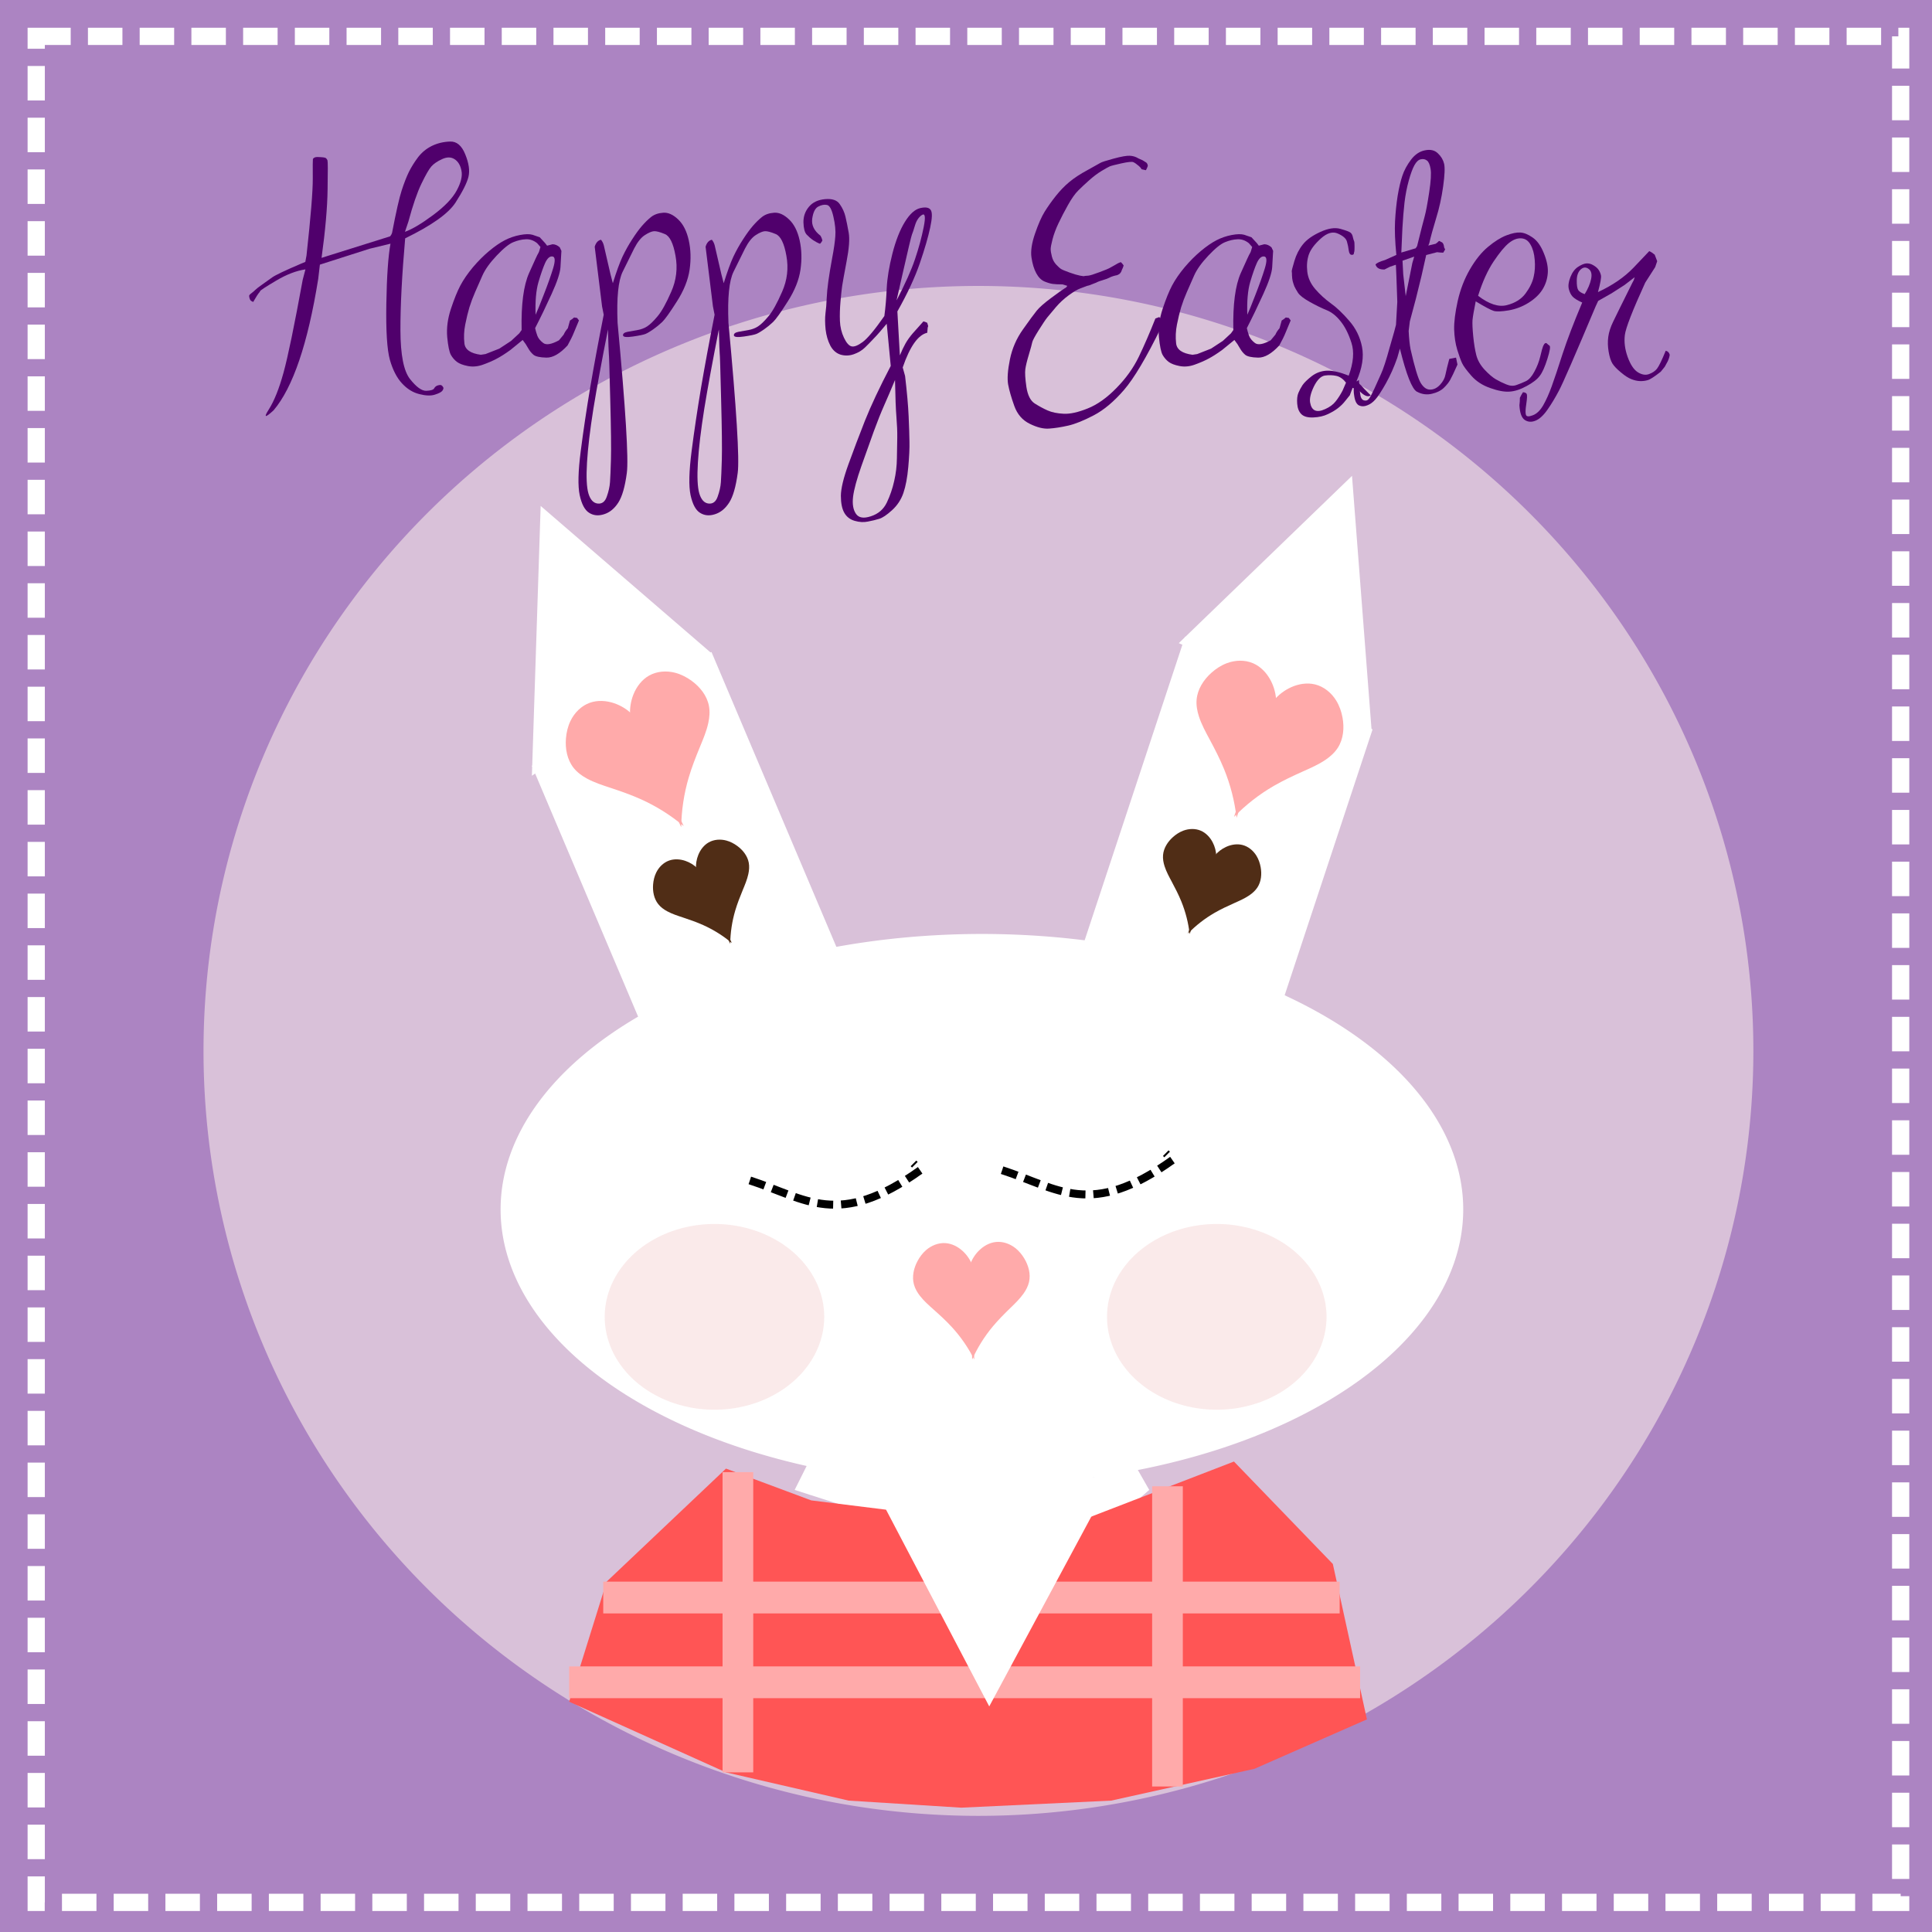 <?xml version="1.0" encoding="UTF-8" standalone="no"?>
<svg viewBox="0 0 450 450" xmlns="http://www.w3.org/2000/svg" xmlns:inkscape="http://www.inkscape.org/namespaces/inkscape">
<rect x="0" y="0" width="450" height="450" fill="#808080" stroke="none"/>
<defs>
<inkscape:path-effect/>
<linearGradient>
<stop offset="0" stop-color="#520" stop-opacity=".353"/>
<stop offset=".5" stop-color="#520" stop-opacity=".498"/>
<stop offset="1" stop-color="#520" stop-opacity="0"/>
</linearGradient>
<linearGradient gradientUnits="userSpaceOnUse" x1="738.748" x2="1609.805">
<stop offset="0" stop-color="#fff"/>
</linearGradient>
<linearGradient>
<stop offset="0" stop-color="#ff0707"/>
<stop offset="1" stop-color="#ad1a00"/>
</linearGradient>
</defs>
<g transform="translate(0,-602.36)">
<path d="m-1.487-1.94h454.913v456.4h-454.913z" fill="#ac84c2" transform="translate(0,602.36)"/>
<g transform="matrix(1.319,0,0,1.319,-133.454,246.596)">
<path d="m438.537,455.376a160.05,160.05 0 1,1 -320.1,0 160.05,160.05 0 1,1 320.1,0z" fill="#d9c1d9" transform="matrix(.855,0,0,.844,35.852,70.961)"/>
<path d="m-2.293,430.674h35.714v50h-35.714z" fill="#fff" transform="matrix(.888,-.563,.46,1.086,-.974,-64.044)"/>
<path d="m182.857,366.648 2.054-21.186 2.054-21.186 17.321,12.372 17.321,12.372-19.375,8.814z" fill="#fff" transform="matrix(.841,-.047,.045,1.12,24.821,4.662)"/>
<path d="m-2.293,430.674h35.714v50h-35.714z" fill="#fff" transform="matrix(.927,.459,-.375,1.134,474.077,-105.196)"/>
<path d="m182.857,366.648 2.054-21.186 2.054-21.186 17.321,12.372 17.321,12.372-19.375,8.814z" fill="#fff" transform="matrix(.576,.752,-.666,.77,448.202,-36.535)"/>
<g fill="#faa">
<g transform="matrix(.29,0,0,.29,42.808,120.514)">
<path d="m617.576,1017.534c-7.853-6.587-16.615-12.089-25.959-16.303-6.026-2.717-12.279-4.896-18.554-6.973-4.902-1.622-9.857-3.199-14.391-5.669-3.063-1.668-5.944-3.767-8.111-6.5-3.925-4.951-5.18-11.612-4.671-17.91 .298-3.688 1.163-7.351 2.77-10.684 2.387-4.952 6.535-9.161 11.705-11.028 4.742-1.713 10.063-1.381 14.838.237 4.226,1.431 8.115,3.848 11.269,7.004" fill="#faa"/>
<path d="m616.085,1018.218c.133-10.249 1.68-20.479 4.584-30.309 1.873-6.339 4.302-12.499 6.823-18.61 1.969-4.773 4.007-9.557 5.094-14.605 .735-3.41 1.024-6.962.367-10.388-1.19-6.205-5.42-11.502-10.524-15.226-2.989-2.181-6.33-3.915-9.904-4.872-5.31-1.422-11.206-1.025-15.995,1.674-4.392,2.476-7.612,6.725-9.502,11.399-1.673,4.137-2.379,8.66-2.046,13.11" fill="#faa"/>
</g>
</g>
<g fill="#502d16">
<g fill="#502d16" transform="matrix(.194,0,0,.194,110.605,238.853)">
<path d="m617.576,1017.534c-7.853-6.587-16.615-12.089-25.959-16.303-6.026-2.717-12.279-4.896-18.554-6.973-4.902-1.622-9.857-3.199-14.391-5.669-3.063-1.668-5.944-3.767-8.111-6.5-3.925-4.951-5.18-11.612-4.671-17.91 .298-3.688 1.163-7.351 2.77-10.684 2.387-4.952 6.535-9.161 11.705-11.028 4.742-1.713 10.063-1.381 14.838.237 4.226,1.431 8.115,3.848 11.269,7.004" fill="#502d16"/>
<path d="m616.085,1018.218c.133-10.249 1.68-20.479 4.584-30.309 1.873-6.339 4.302-12.499 6.823-18.61 1.969-4.773 4.007-9.557 5.094-14.605 .735-3.41 1.024-6.962.367-10.388-1.19-6.205-5.42-11.502-10.524-15.226-2.989-2.181-6.33-3.915-9.904-4.872-5.31-1.422-11.206-1.025-15.995,1.674-4.392,2.476-7.612,6.725-9.502,11.399-1.673,4.137-2.379,8.66-2.046,13.11" fill="#502d16"/>
</g>
</g>
<g fill="#faa">
<g transform="matrix(.211,.2,-.2,.211,392.735,75.921)">
<path d="m617.576,1017.534c-7.853-6.587-16.615-12.089-25.959-16.303-6.026-2.717-12.279-4.896-18.554-6.973-4.902-1.622-9.857-3.199-14.391-5.669-3.063-1.668-5.944-3.767-8.111-6.5-3.925-4.951-5.18-11.612-4.671-17.91 .298-3.688 1.163-7.351 2.77-10.684 2.387-4.952 6.535-9.161 11.705-11.028 4.742-1.713 10.063-1.381 14.838.237 4.226,1.431 8.115,3.848 11.269,7.004" fill="#faa"/>
<path d="m616.085,1018.218c.133-10.249 1.68-20.479 4.584-30.309 1.873-6.339 4.302-12.499 6.823-18.61 1.969-4.773 4.007-9.557 5.094-14.605 .735-3.41 1.024-6.962.367-10.388-1.19-6.205-5.42-11.502-10.524-15.226-2.989-2.181-6.33-3.915-9.904-4.872-5.31-1.422-11.206-1.025-15.995,1.674-4.392,2.476-7.612,6.725-9.502,11.399-1.673,4.137-2.379,8.66-2.046,13.11" fill="#faa"/>
</g>
</g>
<g fill="#502d16">
<g fill="#502d16" transform="matrix(.141,.134,-.134,.141,360.529,208.448)">
<path d="m617.576,1017.534c-7.853-6.587-16.615-12.089-25.959-16.303-6.026-2.717-12.279-4.896-18.554-6.973-4.902-1.622-9.857-3.199-14.391-5.669-3.063-1.668-5.944-3.767-8.111-6.5-3.925-4.951-5.18-11.612-4.671-17.91 .298-3.688 1.163-7.351 2.77-10.684 2.387-4.952 6.535-9.161 11.705-11.028 4.742-1.713 10.063-1.381 14.838.237 4.226,1.431 8.115,3.848 11.269,7.004" fill="#502d16"/>
<path d="m616.085,1018.218c.133-10.249 1.68-20.479 4.584-30.309 1.873-6.339 4.302-12.499 6.823-18.61 1.969-4.773 4.007-9.557 5.094-14.605 .735-3.41 1.024-6.962.367-10.388-1.19-6.205-5.42-11.502-10.524-15.226-2.989-2.181-6.33-3.915-9.904-4.872-5.31-1.422-11.206-1.025-15.995,1.674-4.392,2.476-7.612,6.725-9.502,11.399-1.673,4.137-2.379,8.66-2.046,13.11" fill="#502d16"/>
</g>
</g>
<path d="m354.286,469.505a95.714,71.429 0 1,1 -191.429,0 95.714,71.429 0 1,1 191.429,0z" fill="#fff" transform="matrix(.888,0,0,.681,44.96,163.559)"/>
<g fill="#faa">
<g transform="matrix(.206,.089,-.089,.206,236.554,245.218)">
<path d="m617.576,1017.534c-7.853-6.587-16.615-12.089-25.959-16.303-6.026-2.717-12.279-4.896-18.554-6.973-4.902-1.622-9.857-3.199-14.391-5.669-3.063-1.668-5.944-3.767-8.111-6.5-3.925-4.951-5.18-11.612-4.671-17.91 .298-3.688 1.163-7.351 2.77-10.684 2.387-4.952 6.535-9.161 11.705-11.028 4.742-1.713 10.063-1.381 14.838.237 4.226,1.431 8.115,3.848 11.269,7.004" fill="#faa"/>
<path d="m616.085,1018.218c.133-10.249 1.68-20.479 4.584-30.309 1.873-6.339 4.302-12.499 6.823-18.61 1.969-4.773 4.007-9.557 5.094-14.605 .735-3.41 1.024-6.962.367-10.388-1.19-6.205-5.42-11.502-10.524-15.226-2.989-2.181-6.33-3.915-9.904-4.872-5.31-1.422-11.206-1.025-15.995,1.674-4.392,2.476-7.612,6.725-9.502,11.399-1.673,4.137-2.379,8.66-2.046,13.11" fill="#faa"/>
</g>
</g>
<path d="m233.591,478.171c9.962,3.227 15.601,8.585 30.102-1.806l-1.204-1.204" fill="none" stroke="#000" stroke-dasharray="2.8, 1.4" stroke-miterlimit="5.6" stroke-width="1.4"/>
<path d="m278.141,476.365c9.962,3.227 15.601,8.585 30.102-1.806l-1.204-1.204" fill="none" stroke="#000" stroke-dasharray="2.8, 1.4" stroke-miterlimit="5.6" stroke-width="1.4"/>
<path d="m-190.82,423.997a19.38,16.399 0 1,1 -38.76,0 19.38,16.399 0 1,1 38.76,0z" fill="#f4d7d7" opacity=".539" transform="translate(526.246,78.266)"/>
<path d="m-190.82,423.997a19.38,16.399 0 1,1 -38.76,0 19.38,16.399 0 1,1 38.76,0z" fill="#f4d7d7" opacity=".539" transform="translate(437.545,78.266)"/>
<path d="m244.488,526.861-2.982,5.963 20.871,6.709 35.779-1.491 5.963-5.218-2.982-5.218-11.926,5.218z" fill="#fff"/>
<path d="m229.376,529.059-21.071,19.959-6.622,21.207 27.694,12.474 21.673,4.99 19.867,1.247 26.49-1.247 25.286-5.614 19.867-8.732-6.02-27.444-17.459-18.088-30.704,11.851-12.041,24.949-16.857-28.068-15.051-1.871z" fill="#f55"/>
<path d="m228.774,529.683h5.418v53.016h-5.418z" fill="#faa"/>
<path d="m304.631,532.178h5.418v53.016h-5.418z" fill="#faa"/>
<path d="m549.018-337.743h5.614v130.04h-5.614z" fill="#faa" transform="matrix(0,1,-1,0,0,0)"/>
<path d="m563.987-341.355h5.614v139.673h-5.614z" fill="#faa" transform="matrix(0,1,-1,0,0,0)"/>
<path d="m262.489,558.691-12.425-16.306-12.425-16.306 20.334-2.607 20.334-2.607-7.909,18.913z" fill="#fff" transform="matrix(1.049,.166,-.136,1.138,76.498,-108.312)"/>
</g>
<g fill="#50006c" font-family="MA Sexy" font-size="56.508" letter-spacing="0" word-spacing="0">
<path d="m94.373,657.873c-.754,8.59-1.122,15.737-1.104,21.439s.763,9.482 2.235,11.34 2.732,2.768 3.78,2.732 1.665-.23 1.849-.579 .478-.579.883-.69 .681-.11.828,0c.166.11.294.258.386.441 .11.184.055.441-.166.773s-.8.644-1.738.938c-.92.313-2.134.276-3.642-.11-1.508-.368-2.86-1.205-4.056-2.511-1.196-1.288-2.134-3.109-2.814-5.463-.662-2.373-.938-6.742-.828-13.106 .11-6.383.432-11.037.966-13.961l-4.884,1.186-11.561,3.697-.386,3.311c-2.428,15.12-5.895,25.329-10.402,30.627-1.987,1.821-2.355,1.747-1.104-.221s2.391-4.819 3.421-8.553 2.52-10.945 4.47-21.632l.635-2.428c-2.134.313-4.406,1.186-6.815,2.621-2.391,1.416-3.633,2.226-3.725,2.428-.074.184-.184.34-.331.469-.129.129-.561.819-1.297,2.069-.276-.11-.478-.23-.607-.359-.11-.129-.202-.34-.276-.635s-.074-.497 0-.607 .258-.276.552-.497 .57-.46.828-.717 .791-.671 1.6-1.242c.828-.57 1.6-1.122 2.318-1.656 .736-.533 2.998-1.609 6.788-3.228l.938-.386 .276-1.49c.993-9.032 1.481-15.001 1.462-17.907-.018-2.925-.009-4.442.028-4.553s.129-.211.276-.304c.166-.092.331-.147.497-.166 .184-.018.579-.009 1.186.028s.975.12 1.104.248c.147.129.258.294.331.497 .092.202.101,2.437.028,6.705-.055,4.268-.524,9.602-1.407,16.003l1.462-.469 14.513-4.553c.202-.239.349-.497.441-.773 .938-4.893 1.683-8.186 2.235-9.878 .552-1.711 1.113-3.155 1.683-4.332 .589-1.177 1.306-2.327 2.152-3.449 .865-1.122 1.931-1.996 3.201-2.621s2.676-.966 4.222-1.021c1.545-.073 2.732.92 3.559,2.98 .846,2.06 1.094,3.808.745,5.242-.35,1.416-1.352,3.412-3.008,5.987-1.656,2.557-5.564,5.334-11.727,8.333m.745-3.89-.8,2.373c1.692-.607 3.872-1.904 6.539-3.89 2.686-1.987 4.525-3.9 5.518-5.739s1.361-3.375 1.104-4.608c-.239-1.251-.773-2.143-1.6-2.676-.809-.533-1.775-.543-2.897-.028-1.122.515-1.959,1.085-2.511,1.711s-1.324,1.968-2.318,4.028-2.005,5.003-3.035,8.829" fill="#50006c"/>
<path d="m124.034,657.045 1.683.579 1.269,1.38 .441.579 1.269-.331c.589,3e-005 1.15.239 1.683.717l.386.828-.055.883c-.018.607-.074,1.582-.166,2.925s-.782,3.421-2.069,6.236c-1.269,2.796-2.548,5.445-3.835,7.946 .129.589.303,1.186.524,1.793 .221.589.681,1.15 1.38,1.683 .699.515 1.913.304 3.642-.635l1.104-1.324c.221-.515.543-1.012.966-1.49l.497-1.793c.313-.184.635-.423.966-.717l.69.11 .441.579-1.104,2.649c-.202.515-.442,1.048-.717,1.6l-.828,1.573c-1.784,1.931-3.431,2.879-4.939,2.842s-2.511-.258-3.008-.662c-.478-.405-.892-.92-1.242-1.545-.35-.644-.773-1.278-1.269-1.904l-2.842,2.318c-1.214.883-2.299,1.573-3.256,2.069-.938.497-2.005.957-3.201,1.38s-2.355.524-3.477.304-1.968-.543-2.538-.966c-.57-.441-1.039-.984-1.407-1.628-.368-.662-.653-2.042-.855-4.139-.184-2.097.101-4.286.855-6.567s1.49-4.102 2.207-5.463c.736-1.38 1.711-2.796 2.925-4.249 1.232-1.453 2.502-2.722 3.808-3.808s2.511-1.913 3.615-2.483 2.281-.975 3.532-1.214 2.226-.257 2.925-.055m-12.058,27.951 1.104-.166 3.228-1.269 2.732-1.793 1.904-1.766c.166-.221.349-.478.552-.773-.129-5.96.451-10.384 1.738-13.272s1.996-4.415 2.125-4.58 .303-.662.524-1.49l-.166-.193-.607-.69c-.828-.662-1.711-.966-2.649-.911-.92.037-1.876.258-2.87.662-.993.386-2.29,1.426-3.89,3.118s-2.713,3.247-3.339,4.663c-.607,1.398-1.177,2.695-1.711,3.89-.515,1.177-.957,2.355-1.324,3.532-.349,1.177-.671,2.511-.966,4.001-.294,1.472-.359,2.934-.193,4.387s1.435,2.336 3.808,2.649m12.775-9.326c.331-.681.956-2.217 1.876-4.608 .938-2.391 1.674-4.461 2.207-6.208 .533-1.766.478-2.686-.166-2.759-.625-.074-1.186.423-1.683,1.49-.478,1.067-1.003,2.566-1.573,4.497-.552,1.913-.773,4.442-.662,7.588" fill="#50006c"/>
<path d="m143.845,677.546c1.876,20.124 2.594,31.786 2.152,34.987-.423,3.201-1.085,5.5-1.987,6.898s-2.005,2.299-3.311,2.704c-1.306.423-2.465.313-3.477-.331-1.012-.625-1.747-2.005-2.207-4.139-.441-2.115-.359-5.528.248-10.237s1.343-9.648 2.207-14.817c.883-5.169 1.931-10.816 3.145-16.941l-.386-1.959-1.711-13.879c.276-.938.763-1.481 1.462-1.628 .313.368.533.809.662,1.324l1.545,6.677 .552,2.125c.828-2.667 1.573-4.718 2.235-6.153 .681-1.435 1.435-2.787 2.263-4.056 .828-1.288 1.591-2.336 2.29-3.145 .717-.828 1.435-1.527 2.152-2.097 .736-.57 1.665-.892 2.787-.966 1.14-.092 2.299.423 3.477,1.545 1.177,1.104 2.005,2.732 2.483,4.884s.543,4.433.193,6.843c-.35,2.391-1.343,4.865-2.98,7.422-1.619,2.557-2.759,4.148-3.421,4.773s-1.361,1.196-2.097,1.711-1.324.865-1.766,1.048-1.416.386-2.925.607-2.281.129-2.318-.276 .331-.681 1.104-.828c.791-.147 1.564-.285 2.318-.414 .773-.129 1.499-.405 2.18-.828 .681-.441 1.49-1.223 2.428-2.345 .957-1.122 2.023-3.035 3.201-5.739 1.196-2.704 1.527-5.5.993-8.388-.515-2.906-1.343-4.589-2.483-5.049-1.14-.478-1.987-.699-2.538-.662-.533.037-1.242.34-2.125.911s-1.711,1.61-2.483,3.118c-.754,1.508-1.646,3.311-2.676,5.408s-1.426,6.061-1.186,11.892m-2.235,1.545c-1.453,7.339-2.584,13.492-3.394,18.459-.791,4.985-1.288,9.16-1.49,12.527s-.092,5.776.331,7.229c.441,1.453 1.159,2.235 2.152,2.345 1.012.11 1.72-.432 2.125-1.628 .423-1.177.671-2.29.745-3.339 .074-1.03.147-2.787.221-5.27s.018-7.174-.166-14.072c-.166-6.88-.276-10.439-.331-10.678-.037-.258-.101-2.115-.193-5.574" fill="#50006c"/>
<path d="m169.671,677.546c1.876,20.124 2.594,31.786 2.152,34.987-.423,3.201-1.085,5.5-1.987,6.898s-2.005,2.299-3.311,2.704c-1.306.423-2.465.313-3.477-.331-1.012-.625-1.747-2.005-2.207-4.139-.441-2.115-.359-5.528.248-10.237s1.343-9.648 2.207-14.817c.883-5.169 1.931-10.816 3.145-16.941l-.386-1.959-1.711-13.879c.276-.938.763-1.481 1.462-1.628 .313.368.533.809.662,1.324l1.545,6.677 .552,2.125c.828-2.667 1.573-4.718 2.235-6.153 .681-1.435 1.435-2.787 2.263-4.056 .828-1.288 1.591-2.336 2.29-3.145 .717-.828 1.435-1.527 2.152-2.097 .736-.57 1.665-.892 2.787-.966 1.14-.092 2.299.423 3.477,1.545 1.177,1.104 2.005,2.732 2.483,4.884s.543,4.433.193,6.843c-.35,2.391-1.343,4.865-2.98,7.422-1.619,2.557-2.759,4.148-3.421,4.773s-1.361,1.196-2.097,1.711-1.324.865-1.766,1.048-1.416.386-2.925.607-2.281.129-2.318-.276 .331-.681 1.104-.828c.791-.147 1.564-.285 2.318-.414 .773-.129 1.499-.405 2.18-.828 .681-.441 1.49-1.223 2.428-2.345 .957-1.122 2.023-3.035 3.201-5.739 1.196-2.704 1.527-5.5.993-8.388-.515-2.906-1.343-4.589-2.483-5.049-1.14-.478-1.987-.699-2.538-.662-.533.037-1.242.34-2.125.911s-1.711,1.61-2.483,3.118c-.754,1.508-1.646,3.311-2.676,5.408s-1.426,6.061-1.186,11.892m-2.235,1.545c-1.453,7.339-2.584,13.492-3.394,18.459-.791,4.985-1.288,9.16-1.49,12.527s-.092,5.776.331,7.229c.441,1.453 1.159,2.235 2.152,2.345 1.012.11 1.72-.432 2.125-1.628 .423-1.177.671-2.29.745-3.339 .074-1.03.147-2.787.221-5.27s.018-7.174-.166-14.072c-.166-6.88-.276-10.439-.331-10.678-.037-.258-.101-2.115-.193-5.574" fill="#50006c"/>
<path d="m205.982,675.973c.276-2.023.46-4.185.552-6.484 .11-2.318.552-5.003 1.324-8.057 .791-3.072 1.757-5.528 2.897-7.367 1.14-1.858 2.327-2.934 3.559-3.228 1.251-.294 2.069-.156 2.456.414 .405.552.368,1.922-.11,4.111-.46,2.171-1.26,4.93-2.401,8.278-1.14,3.329-2.888,7.082-5.242,11.257 .055.662.248,4.074.579,10.237 .46-1.104.901-2.033 1.324-2.787 .441-.773.993-1.545 1.656-2.318 .681-.773 1.518-1.711 2.511-2.814 .294.074.589.184.883.331l.221.773-.11.331-.11,1.214c-2.134.497-4.038,3.191-5.712,8.084l.552,1.987c.441,3.752.717,6.88.828,9.381s.175,4.488.193,5.96c.037,1.472-.055,3.431-.276,5.877s-.598,4.451-1.131,6.015-1.416,2.906-2.649,4.028-2.235,1.793-3.008,2.014c-.773.239-1.646.451-2.621.635-.957.202-1.977.147-3.063-.166s-1.895-.938-2.428-1.876-.8-2.263-.8-3.973c.018-1.692.607-4.139 1.766-7.339s2.437-6.576 3.835-10.126c1.416-3.55 3.421-7.809 6.015-12.775l-.938-9.823c-1.306,1.564-2.088,2.474-2.345,2.732-.239.239-.579.598-1.021,1.076s-1.012,1.058-1.711,1.738c-.681.662-1.536,1.177-2.566,1.545s-2.06.405-3.09.11c-1.012-.313-1.812-1.012-2.4-2.097-.57-1.104-.938-2.364-1.104-3.78-.147-1.435-.156-2.686-.028-3.752 .147-1.085.239-2.226.276-3.421 .055-1.214.184-2.557.386-4.028s.497-3.256.883-5.353c.405-2.115.653-3.826.745-5.132 .11-1.306-.037-2.824-.441-4.553-.386-1.729-.892-2.649-1.518-2.759-.607-.129-1.278,3e-005-2.014.386-.717.368-1.186,1.306-1.407,2.814-.202,1.508.441,2.833 1.931,3.973 .202.331.349.699.441,1.104-.11.258-.294.515-.552.773-.533-.202-1.076-.487-1.628-.855-.552-.386-1.058-.828-1.518-1.324-.441-.515-.681-1.453-.717-2.814-.018-1.38.405-2.584 1.269-3.615 .865-1.048 2.125-1.646 3.78-1.793s2.796.248 3.421,1.186c.644.92 1.085,1.895 1.324,2.925 .239,1.012.487,2.244.745,3.697 .258,1.435.092,3.679-.497,6.732-.57,3.035-.911,4.921-1.021,5.656s-.239,1.931-.386,3.587-.193,3.182-.138,4.58 .368,2.704.938,3.918c.57,1.196 1.159,1.867 1.766,2.014s1.462-.184 2.566-.993c1.122-.809 2.814-2.833 5.077-6.07m4.139-9.354-1.297,5.712c2.023-3.881 3.458-7.091 4.304-9.63 .865-2.557 1.536-5.031 2.014-7.422s.34-3.339-.414-2.842c-.736.497-1.269,1.297-1.6,2.4s-.57,1.821-.717,2.152-.911,3.541-2.29,9.63m-1.656,24.253c-.957,2.299-1.803,4.277-2.538,5.932s-1.536,3.661-2.4,6.015c-.846,2.373-1.812,5.077-2.897,8.112-1.067,3.035-1.711,5.408-1.931,7.119-.202,1.711.018,3.035.662,3.973 .644.956 1.812,1.15 3.504.579 1.711-.552 2.943-1.619 3.697-3.201s1.324-3.247 1.711-4.994c.405-1.748.616-3.523.635-5.325 .037-1.803.064-3.412.083-4.829 .018-1.398-.046-2.98-.193-4.746s-.258-4.645-.331-8.636" fill="#50006c"/>
<path d="m265.139,639.249 .993.441 .883.552c.202.202.313.46.331.773-.11.331-.258.662-.441.993l-.993-.221c-.147-.276-.368-.533-.662-.773-.515-.441-.938-.736-1.269-.883s-1.251-.055-2.759.276-2.428.57-2.759.717-.957.497-1.876,1.048-1.876,1.269-2.87,2.152-1.858,1.692-2.594,2.428-1.527,1.858-2.373,3.366-1.582,2.925-2.207,4.249-1.085,2.557-1.38,3.697-.441,1.913-.441,2.318 .092.975.276,1.711 .515,1.361.993,1.876 .865.865 1.159,1.048 .957.46 1.987.828 1.839.607 2.428.717 .92.147.993.11 .147-.055.221-.055 .313-.018.717-.055 1.288-.313 2.649-.828 2.106-.819 2.235-.911c.147-.092.313-.184.497-.276 .202-.092.451-.23.745-.414s.515-.313.662-.386c.147-.092.405-.202.773-.331 .239.202.46.46.662.773-.092.35-.239.717-.441,1.104-.074.331-.258.625-.552.883-.258.166-.469.267-.635.304-.166.018-.432.083-.8.193s-.681.239-.938.386-.754.331-1.49.552-1.177.377-1.324.469-.313.166-.497.221-.441.156-.773.304-.589.239-.773.276c-.166.018-.35.074-.552.166-.184.074-.625.239-1.324.497s-1.6.791-2.704,1.6-2.097,1.729-2.98,2.759-1.545,1.821-1.987,2.373-1.122,1.564-2.042,3.035-1.416,2.41-1.49,2.814-.331,1.343-.773,2.814-.717,2.612-.828,3.421-.028,2.18.248,4.111c.294,1.931.938,3.219 1.931,3.863 1.012.644 2.014,1.186 3.008,1.628s2.244.699 3.752.773 3.375-.34 5.601-1.242c2.226-.883 4.451-2.465 6.677-4.746 2.226-2.263 3.964-4.691 5.215-7.284s2.538-5.564 3.863-8.912l.883-.331c.239.166.46.386.662.662l.331,1.104-.552.662c-3.421,6.99-6.3,11.837-8.636,14.541s-4.681,4.672-7.036,5.905-4.341,2.033-5.96,2.401-3.09.598-4.415.69c-1.306.11-2.814-.258-4.525-1.104-1.711-.828-2.916-2.217-3.615-4.166s-1.177-3.615-1.435-4.994c-.239-1.361-.101-3.311.414-5.849s1.527-4.865 3.035-6.981c1.508-2.134 2.575-3.587 3.201-4.36s1.729-1.747 3.311-2.925 2.667-1.95 3.256-2.318c.239-.092.423-.276.552-.552l-1.104-.331c-.938,2e-005-1.692-.037-2.263-.11-.552-.074-1.205-.267-1.959-.579-.754-.331-1.389-.975-1.904-1.931s-.883-2.171-1.104-3.642 .055-3.329.828-5.574 1.527-3.955 2.263-5.132 1.591-2.382 2.566-3.615c.993-1.251 2.042-2.336 3.145-3.256 1.122-.938 2.538-1.867 4.249-2.787 1.711-.938 2.713-1.499 3.008-1.683s1.324-.515 3.09-.993 3.017-.699 3.752-.662 1.398.239 1.987.607" fill="#50006c"/>
<path d="m289.806,657.045 1.683.579 1.269,1.38 .441.579 1.269-.331c.589,3e-005 1.15.239 1.683.717l.386.828-.055.883c-.018.607-.074,1.582-.166,2.925s-.782,3.421-2.069,6.236c-1.269,2.796-2.548,5.445-3.835,7.946 .129.589.303,1.186.524,1.793 .221.589.681,1.15 1.38,1.683 .699.515 1.913.304 3.642-.635l1.104-1.324c.221-.515.543-1.012.966-1.49l.497-1.793c.313-.184.635-.423.966-.717l.69.11 .441.579-1.104,2.649c-.202.515-.442,1.048-.717,1.6l-.828,1.573c-1.784,1.931-3.431,2.879-4.939,2.842s-2.511-.258-3.008-.662c-.478-.405-.892-.92-1.242-1.545-.35-.644-.773-1.278-1.269-1.904l-2.842,2.318c-1.214.883-2.299,1.573-3.256,2.069-.938.497-2.005.957-3.201,1.38s-2.355.524-3.477.304-1.968-.543-2.538-.966c-.57-.441-1.039-.984-1.407-1.628-.368-.662-.653-2.042-.855-4.139-.184-2.097.101-4.286.855-6.567s1.49-4.102 2.207-5.463c.736-1.38 1.711-2.796 2.925-4.249 1.232-1.453 2.502-2.722 3.808-3.808s2.511-1.913 3.615-2.483 2.281-.975 3.532-1.214 2.226-.257 2.925-.055m-12.058,27.951 1.104-.166 3.228-1.269 2.732-1.793 1.904-1.766c.166-.221.349-.478.552-.773-.129-5.96.451-10.384 1.738-13.272s1.996-4.415 2.125-4.58 .303-.662.524-1.49l-.166-.193-.607-.69c-.828-.662-1.711-.966-2.649-.911-.92.037-1.876.258-2.87.662-.993.386-2.29,1.426-3.89,3.118s-2.713,3.247-3.339,4.663c-.607,1.398-1.177,2.695-1.711,3.89-.515,1.177-.957,2.355-1.324,3.532-.349,1.177-.671,2.511-.966,4.001-.294,1.472-.359,2.934-.193,4.387s1.435,2.336 3.808,2.649m12.775-9.326c.331-.681.956-2.217 1.876-4.608 .938-2.391 1.674-4.461 2.207-6.208 .533-1.766.478-2.686-.166-2.759-.625-.074-1.186.423-1.683,1.49-.478,1.067-1.003,2.566-1.573,4.497-.552,1.913-.773,4.442-.662,7.588" fill="#50006c"/>
<path d="m315.963,691.121 1.131,1.076c.221.294.947,1.048 2.18,2.263-.662.46-1.554.101-2.676-1.076l-1.545-.69-.662,1.738c-.368.46-.754.938-1.159,1.435-.405.515-.92,1.021-1.545,1.518s-1.426.975-2.401,1.435c-.957.46-2.088.717-3.394.773s-2.244-.212-2.814-.8c-.552-.57-.865-1.38-.938-2.428-.074-1.03.018-1.858.276-2.483s.579-1.232.966-1.821c.405-.589 1.122-1.288 2.152-2.097 1.048-.791 2.235-1.214 3.559-1.269 1.324-.037 3.007.349 5.049,1.159 1.104-3.017 1.315-5.564.635-7.643-.662-2.079-1.499-3.743-2.511-4.994-.993-1.269-2.088-2.143-3.283-2.621-1.177-.478-2.474-1.113-3.89-1.904s-2.336-1.499-2.759-2.125c-.405-.644-.69-1.15-.855-1.518-.147-.386-.276-.782-.386-1.186-.092-.405-.147-.846-.166-1.324 0-.497-.018-.809-.055-.938-.037-.147.166-.957.607-2.428 .441-1.49 1.104-2.787 1.987-3.89s2.235-2.069 4.056-2.897c1.839-.846 3.403-1.085 4.691-.717 1.306.368 2.088.662 2.345.883 .276.221.46.57.552,1.048 .11.46.202.763.276.911 .074.129.11.552.11,1.269-2e-005,.699-.018,1.095-.055,1.186-.037.074-.074.23-.11.469-.037.221-.221.313-.552.276s-.543-.377-.635-1.021c-.074-.662-.212-1.343-.414-2.042-.184-.717-.883-1.343-2.097-1.876-1.196-.552-2.52-.175-3.973,1.131s-2.391,2.557-2.814,3.752c-.405,1.196-.524,2.52-.359,3.973s.782,2.805 1.849,4.056c1.085,1.251 2.29,2.355 3.615,3.311 1.324.938 2.75,2.29 4.277,4.056 1.545,1.747 2.548,3.78 3.008,6.098s.037,4.976-1.269,7.974m-3.256,2.207 .8-1.849c-.681-.865-1.435-1.389-2.263-1.573s-1.711-.212-2.649-.083c-.938.147-1.793.993-2.566,2.538-.754,1.564-1.048,2.814-.883,3.752 .166.957.533,1.564 1.104,1.821 .589.276 1.398.175 2.428-.304 1.03-.46 1.821-1.039 2.373-1.738 .57-.699 1.122-1.554 1.656-2.566" fill="#50006c"/>
<path d="m332.905,659.004-.221.552 1.711-.414c.258-.166.515-.386.773-.662 .166.018.313.092.441.221 .423.074.681.515.773,1.324l.221.441-.441.745c-.423,2e-005-.901-.037-1.435-.11l-2.538.662-1.104,4.911c-.809,3.44-1.711,6.953-2.704,10.54l-.276,2.235c.092,1.803.239,3.219.441,4.249 .957,4.212 1.747,6.834 2.373,7.864 .644,1.048 1.38,1.564 2.207,1.545 .828,0 1.591-.377 2.29-1.131s1.122-1.554 1.269-2.401c.166-.828.46-2.033.883-3.615 .625-.11 1.15-.212 1.573-.304l.331,1.628c-.809,1.821-1.38,3.017-1.711,3.587-.313.57-.8,1.177-1.462,1.821s-1.582,1.104-2.759,1.38c-1.177.294-2.345.138-3.504-.469-1.14-.607-2.465-3.955-3.973-10.043l-.607,2.125c-.754,2.171-1.637,4.157-2.649,5.96s-1.821,3.044-2.428,3.725c-.589.681-1.232,1.15-1.931,1.407-.681.276-1.306.285-1.876.028s-.947-.966-1.131-2.125c-.202-1.14-.184-2.005.055-2.594 .221-.589.561-.993 1.021-1.214 .074,1.104.166,2.134.276,3.09 .092.975.395,1.527.911,1.656s.92-.028 1.214-.469c.313-.441.717-1.205 1.214-2.29s1.002-2.207 1.518-3.366c.533-1.14 1.205-3.191 2.014-6.153l1.048-3.642 .441-1.683 .304-5.353c-.166-5.003-.276-7.882-.331-8.636l-1.324.441-1.324.662c-1.177.037-1.876-.359-2.097-1.186 .294-.331 1.03-.671 2.207-1.021l2.649-1.186c-.313-3.164-.414-5.776-.304-7.836 .11-2.079.313-4.056.607-5.932 .313-1.876.681-3.44 1.104-4.691 .423-1.269 1.094-2.511 2.014-3.725s2.005-1.941 3.256-2.18c1.251-.257 2.244-.028 2.98.69 .754.699 1.242,1.508 1.462,2.428 .221.901.147,2.667-.221,5.298s-.911,5.095-1.628,7.395c-.699,2.281-1.232,4.222-1.6,5.822m-6.512,2.18 3.339-.993 .331-.497c.883-3.569 1.472-5.877 1.766-6.926 .294-1.067.644-2.925 1.048-5.574s.515-4.479.331-5.491c-.166-1.012-.451-1.665-.855-1.959-.405-.313-.883-.405-1.435-.276-.533.11-1.021.561-1.462,1.352s-.883,1.987-1.324,3.587c-.441,1.582-.773,3.274-.993,5.077-.202,1.784-.368,3.808-.497,6.07-.11,2.263-.193,4.139-.248,5.629m.276,1.904 .166,3.145 .579,5.104 1.545-7.726 .441-1.49-2.732.966" fill="#50006c"/>
<path d="m343.721,672.552c-.423,2.115-.671,3.569-.745,4.36-.055.791 0,2.042.166,3.752s.405,3.182.717,4.415c.313,1.214.966,2.354 1.959,3.421 .993,1.048 1.858,1.784 2.594,2.207 .754.441 1.564.837 2.428,1.186 .865.368 1.665.414 2.4.138 .736-.258 1.453-.552 2.152-.883 .717-.331 1.38-1.067 1.987-2.207 .625-1.14 1.085-2.327 1.38-3.559 .294-1.251.515-2.051.662-2.401s.303-.57.469-.662c.184-.092.331-.064.441.083 .129.129.322.285.579.469s.092,1.214-.497,3.09-1.186,3.201-1.793,3.973c-.589.791-1.6,1.573-3.035,2.345-1.435.791-2.759,1.223-3.973,1.297-1.196.092-2.695-.184-4.497-.828-1.803-.625-3.265-1.573-4.387-2.842s-1.849-2.253-2.18-2.952c-.331-.717-.708-1.766-1.131-3.145-.423-1.398-.662-2.971-.717-4.718-.037-1.747.239-3.955.828-6.622 .607-2.686 1.554-5.141 2.842-7.367s2.695-3.973 4.222-5.242c1.545-1.288 2.971-2.18 4.277-2.676s2.382-.717 3.228-.662c.865.037 1.821.423 2.87,1.159 1.067.717 1.95,1.959 2.649,3.725 .717,1.766 1.012,3.32.883,4.663-.11,1.343-.524,2.594-1.242,3.752-.717,1.14-1.793,2.161-3.228,3.063-1.416.883-2.952,1.472-4.608,1.766-1.637.276-2.796.322-3.477.138-.681-.202-2.088-.947-4.222-2.235m.552-1.297c2.538,1.95 4.773,2.676 6.705,2.18s3.385-1.407 4.36-2.732 1.6-2.612 1.876-3.863c.294-1.251.377-2.575.248-3.973-.11-1.416-.432-2.584-.966-3.504-.515-.938-1.242-1.435-2.18-1.49-.92-.055-1.867.304-2.842,1.076s-2.161,2.198-3.559,4.277-2.612,4.755-3.642,8.029" fill="#50006c"/>
<path d="m384.143,660.853c.441.202.865.478 1.269.828l.579,1.518-.469,1.38-2.318,3.615c-2.962,6.493-4.543,10.559-4.746,12.196s.018,3.348.662,5.132c.644,1.766 1.426,2.943 2.345,3.532 .938.589 1.812.736 2.621.441s1.426-.708 1.849-1.242c.441-.552 1.122-1.95 2.042-4.194 .478.092.791.405.938.938-.074.515-.23,1.021-.469,1.518l-.69,1.269-.938,1.159c-1.472,1.159-2.483,1.812-3.035,1.959-.552.166-1.15.239-1.793.221-.625-.018-1.288-.166-1.987-.441-.699-.258-1.527-.791-2.483-1.6-.957-.791-1.619-1.49-1.987-2.097-.368-.625-.653-1.536-.855-2.732s-.23-2.336-.083-3.421c.147-1.104.524-2.281 1.131-3.532 .607-1.269 2.125-4.341 4.553-9.216 .221-.349.377-.736.469-1.159l-2.373,1.821-3.008,1.931-3.118,1.766-.579,1.242c-4.838,11.497-7.689,18.045-8.553,19.645-.846,1.619-1.738,3.099-2.676,4.442s-1.867,2.198-2.787,2.566c-.938.386-1.775.331-2.511-.166s-1.15-1.637-1.242-3.421c.074-.533.11-1.113.11-1.738 .202-.441.441-.874.717-1.297 .478.037.773.184.883.441s.074,1.021-.11,2.29c-.202,1.288-.23,2.134-.083,2.538 .129.423.653.46 1.573.11 .92-.331 1.738-1.113 2.456-2.345 .699-1.232 1.361-2.713 1.987-4.442s1.462-4.231 2.511-7.505c1.067-3.274 2.594-7.266 4.58-11.975-1.067-.478-1.812-.938-2.235-1.38-.405-.441-.699-1.03-.883-1.766-.184-.754-.064-1.674.359-2.759s1.002-1.876 1.738-2.373c.754-.497 1.398-.773 1.931-.828 .552-.055 1.094.074 1.628.386 .552.313.966.662 1.242,1.048s.469.819.579,1.297c.129.478-.101,1.794-.69,3.946 3.403-1.582 6.162-3.477 8.278-5.684s3.339-3.495 3.67-3.863m-15.038,10.016c.754-1.214 1.251-2.382 1.49-3.504 .239-1.14.046-1.931-.579-2.373-.625-.46-1.242-.414-1.849.138-.589.552-.892,1.389-.911,2.511-.018,1.104.092,1.858.331,2.263 .258.386.763.708 1.518.966" fill="#50006c"/>
</g>
<path d="m8.436,610.827h434.266v434.633h-434.266z" fill="none" stroke="#fff" stroke-dasharray="8.032, 4.016" stroke-width="4.016"/>
</g>
</svg>
